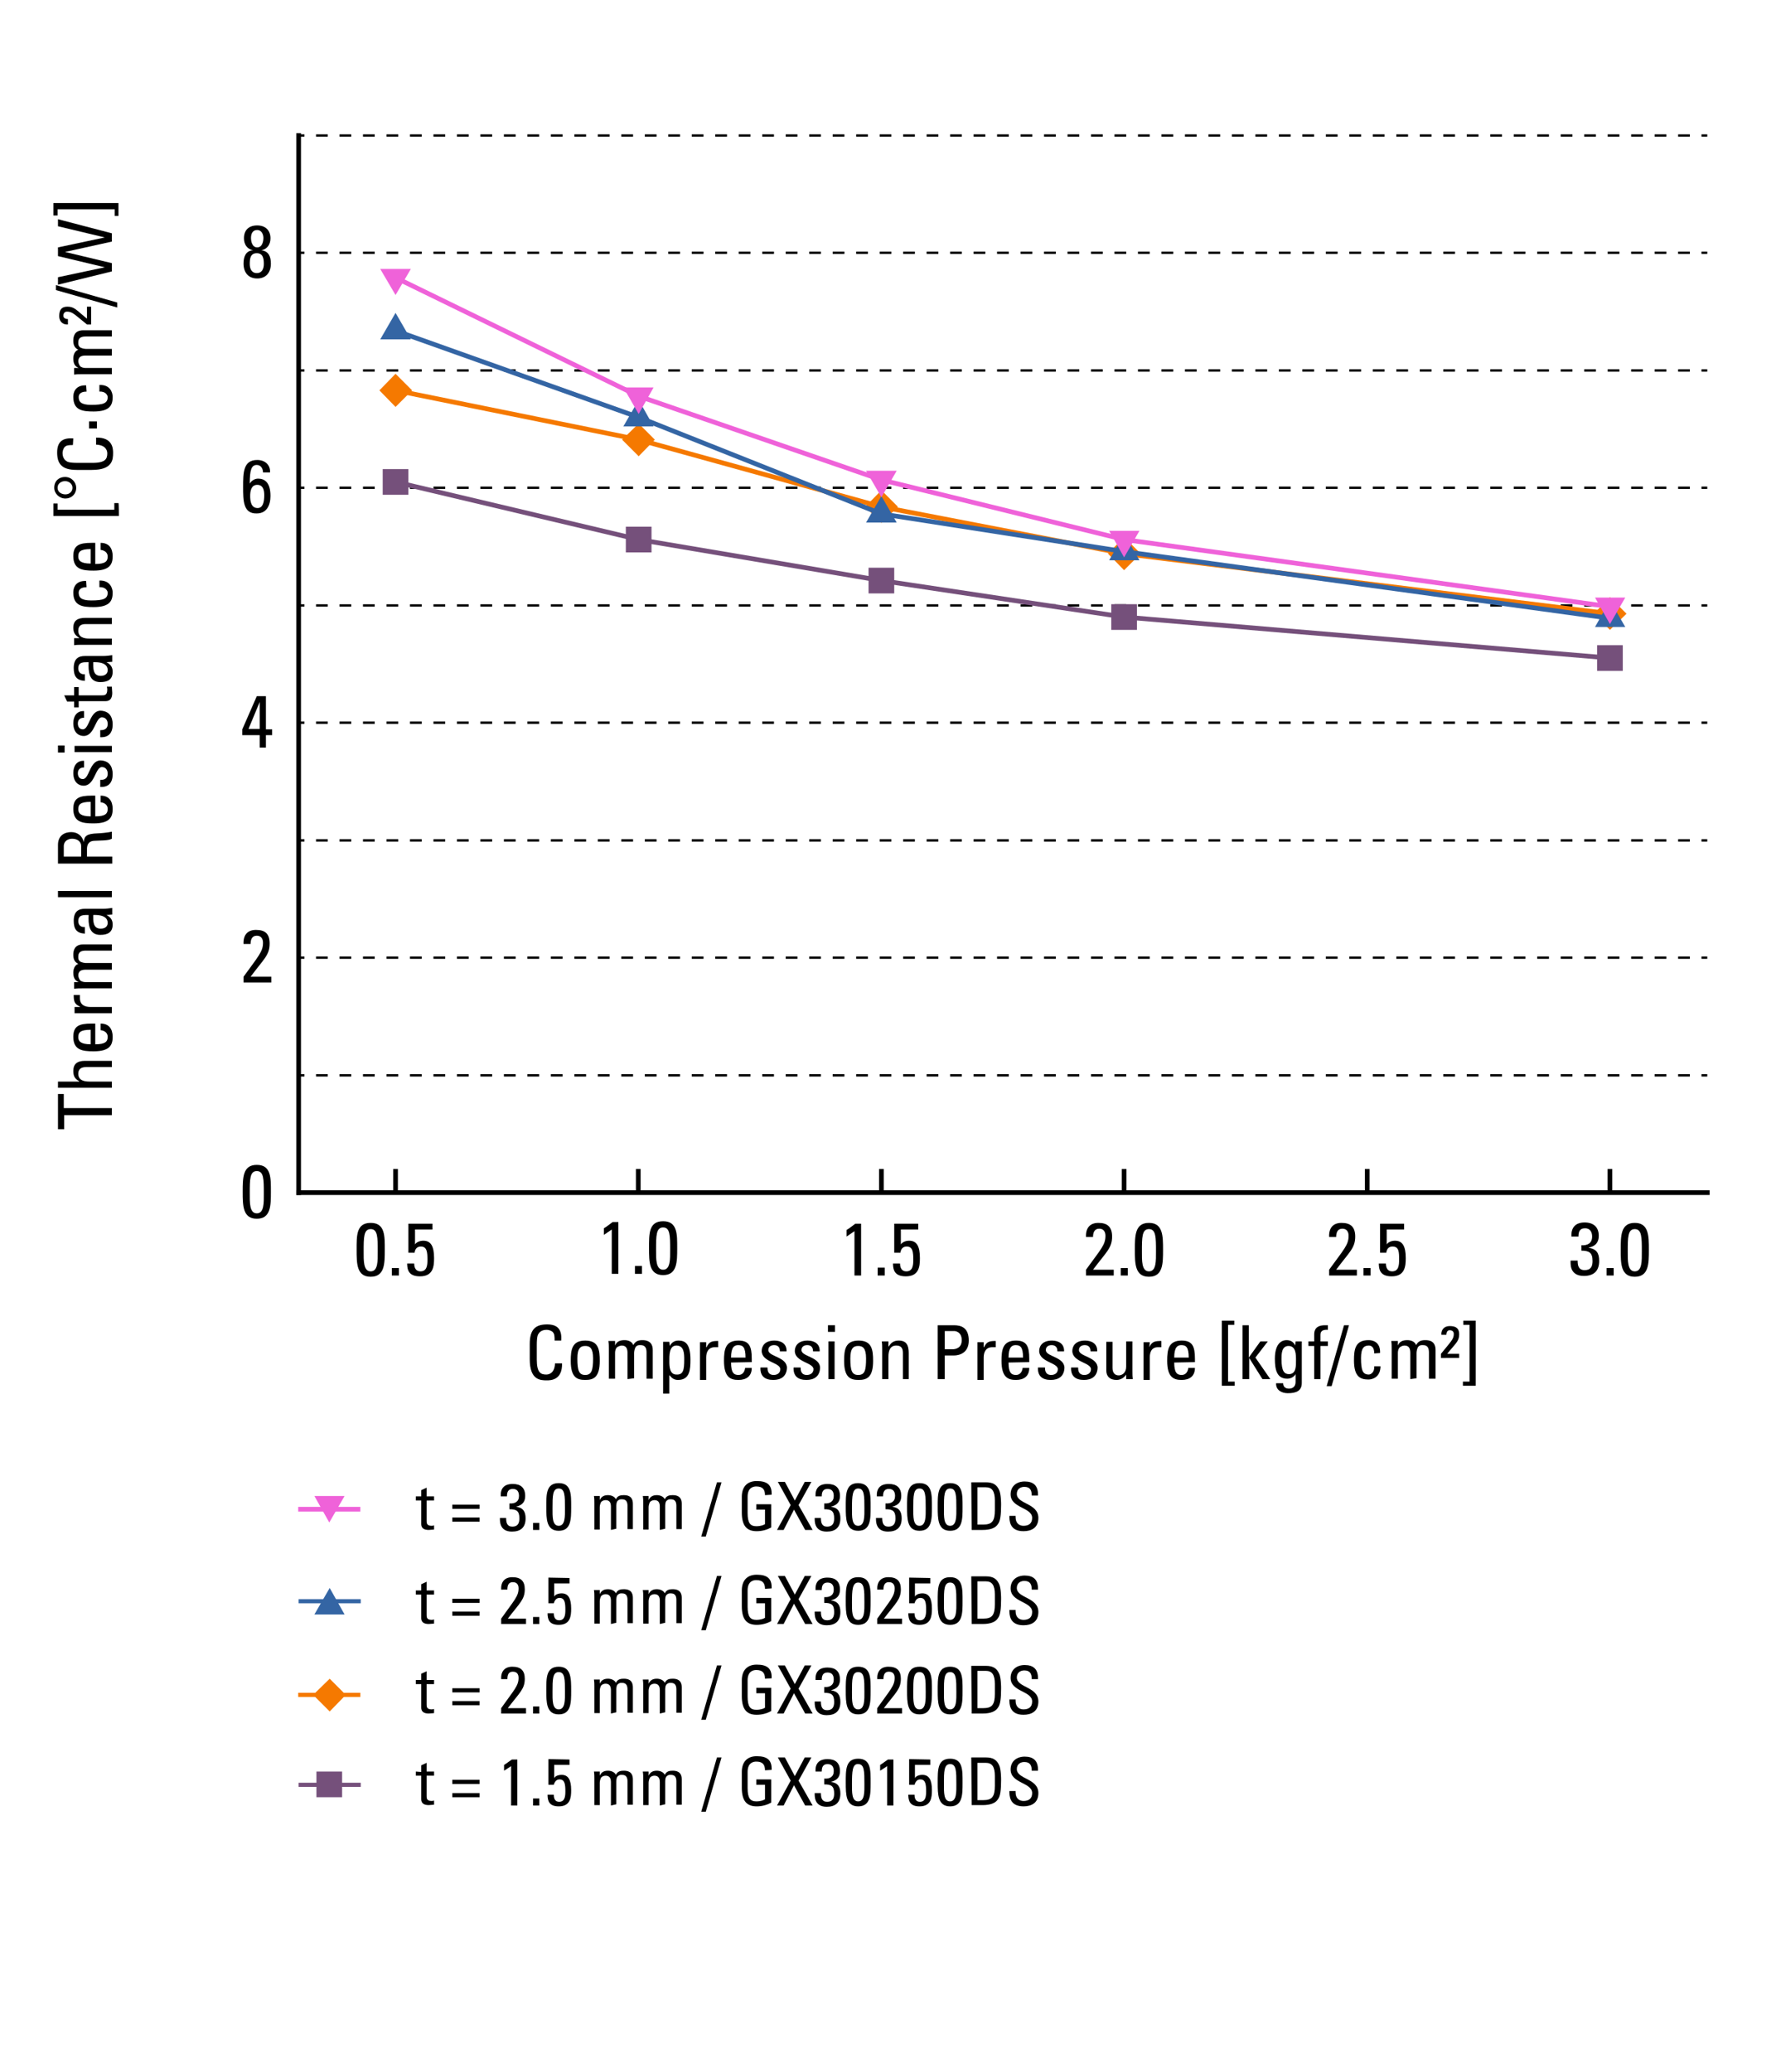 <?xml version="1.0" encoding="utf-8"?>
<!-- Generator: Adobe Illustrator 27.6.1, SVG Export Plug-In . SVG Version: 6.00 Build 0)  -->
<svg version="1.1" id="レイヤー_1" xmlns="http://www.w3.org/2000/svg" xmlns:xlink="http://www.w3.org/1999/xlink" x="0px"
	 y="0px" viewBox="0 0 430 500" style="enable-background:new 0 0 430 500;" xml:space="preserve">
<style type="text/css">
	.st0{fill:none;stroke:#000000;stroke-width:1.134;stroke-linecap:square;stroke-miterlimit:10;}
	.st1{fill:none;stroke:#000000;stroke-width:1.134;stroke-miterlimit:10;}
	.st2{fill:none;stroke:#000000;stroke-width:0.567;stroke-miterlimit:10;}
	.st3{fill:none;stroke:#000000;stroke-width:0.567;stroke-miterlimit:10;stroke-dasharray:2.835,2.835;}
	.st4{fill:none;stroke:#75507B;stroke-width:1.134;stroke-linejoin:bevel;stroke-miterlimit:10;}
	.st5{fill-rule:evenodd;clip-rule:evenodd;fill:#75507B;}
	.st6{fill:none;stroke:#F57900;stroke-width:1.134;stroke-linejoin:bevel;stroke-miterlimit:10;}
	.st7{fill-rule:evenodd;clip-rule:evenodd;fill:#F57900;}
	.st8{fill:none;stroke:#3465A4;stroke-width:1.134;stroke-linejoin:bevel;stroke-miterlimit:10;}
	.st9{fill-rule:evenodd;clip-rule:evenodd;fill:#3465A4;}
	.st10{fill:none;stroke:#EF62D9;stroke-width:1.134;stroke-linejoin:bevel;stroke-miterlimit:10;}
	.st11{fill-rule:evenodd;clip-rule:evenodd;fill:#EF62D9;}
	.st12{fill:none;stroke:#75507B;stroke-miterlimit:10;}
	.st13{fill:none;stroke:#F57900;stroke-miterlimit:10;}
	.st14{fill:none;stroke:#3465A4;stroke-miterlimit:10;}
</style>
<g>
	<g>
		<g>
			<path d="M14,264h1.4v3.4H27v1.7H15.5v3.4H14C14,272.5,14,264,14,264z"/>
			<path d="M27,257.5h-6.2c-1.1,0-1.9,0.4-1.9,1.6c0,1.5,1.2,1.9,2.7,1.9H27v1.5H14V261h5.1v-0.1c-1.1-0.6-1.4-1.3-1.4-2.5
				c0-1.5,0.8-2.4,2.8-2.4H27L27,257.5L27,257.5z"/>
			<path d="M23,252c2.5,0,3-0.7,3-1.8c0-1-0.8-1.5-1.7-1.6V247c2,0,2.9,1.3,2.9,3.2c0,1.9-0.6,3.5-4.6,3.5c-2.7,0-4.9-0.3-4.9-3.5
				c0-2.6,1.4-3.2,4.4-3.2H23V252z M21.9,248.5c-2.6,0-3,0.7-3,1.8c0,0.9,0.5,1.7,3,1.7V248.5z"/>
			<path d="M19.3,242.9L19.3,242.9c-1.4-0.6-1.5-1.4-1.5-2.8h1.5c0,0.1,0,0.3,0,0.4s0,0.2,0,0.4c0,1.6,1.2,2.1,2.5,2.1H27v1.5H18
				v-1.5H19.3z"/>
			<path d="M27,234h-6.3c-0.9,0-1.8,0.2-1.8,1.4c0,0.4,0.3,1.1,0.6,1.3c0.5,0.3,1,0.3,1.3,0.3H27v1.5h-7.2c-0.6,0-1.3,0-1.9,0.1
				v-1.6h1.1v0c-1-0.4-1.3-1.2-1.3-2.3c0-0.8,0.3-1.8,1.2-2.1c-1-0.5-1.2-1.3-1.2-2.2c0-0.9,0.2-2.5,2.4-2.5H27v1.5h-6.3
				c-0.9,0-1.8,0.2-1.8,1.4c0,0.6,0,0.7,0.3,1.1c0.4,0.4,1.3,0.5,1.6,0.5H27V234z"/>
			<path d="M25.7,220.8L25.7,220.8c1,0.5,1.5,1.2,1.5,2.3c0,1.9-1.2,2.5-3,2.5c-2.8,0-2.9-2.7-2.8-4.8c-1.2,0-2.5-0.1-2.5,1.5
				c0,1,0.7,1.5,1.6,1.4v1.6c-2-0.1-2.7-1.1-2.7-3.1c0-2.3,1.2-2.9,2.7-2.9h4.4c0.7,0,1.5-0.1,2.2-0.2v1.6L25.7,220.8L25.7,220.8z
				 M24.3,224.1c0.9,0,1.7-0.4,1.7-1.4c0-0.9-0.6-2-3.5-1.9C22.5,222.2,22.4,224.1,24.3,224.1z"/>
			<path d="M27,215v1.5H14V215H27z"/>
			<path d="M21.1,206.7h6v1.7H14v-4.5c0-2.3,1.6-3.1,3.2-3.1c1.5,0,2.7,0.9,3,2.4h0c0.2-1.5,0.7-2,3.4-2.1c0.6,0,2.6-0.2,3.4-0.4
				v1.7c-0.9,0.5-2.6,0.4-4.3,0.5c-1.6,0.1-1.7,1.4-1.7,2V206.7z M19.6,206.7v-2.5c0-1.2-1-1.8-2.2-1.8c-0.9,0-2,0.5-2,1.8v2.5
				L19.6,206.7L19.6,206.7z"/>
			<path d="M23,197c2.5,0,3-0.7,3-1.8c0-1-0.8-1.5-1.7-1.6V192c2,0,2.9,1.3,2.9,3.2c0,1.9-0.6,3.5-4.6,3.5c-2.7,0-4.9-0.3-4.9-3.5
				c0-2.6,1.4-3.2,4.4-3.2H23V197z M21.9,193.5c-2.6,0-3,0.7-3,1.8c0,0.9,0.5,1.7,3,1.7V193.5z"/>
			<path d="M27.2,186.8c0,2-0.9,3.2-3,3.1v-1.7c0.5,0,1.8,0,1.8-1.5c0-0.9-0.5-1.6-1.4-1.6c-1.6,0-1.7,4.5-4.4,4.5
				c-1,0-2.5-0.6-2.5-3.1c0-1.6,0.8-3,2.6-2.9v1.6c-1,0-1.5,0.5-1.5,1.4c0,0.8,0.4,1.4,1.2,1.4c1.6,0,1.6-4.5,4.3-4.5
				C26.4,183.6,27.2,185,27.2,186.8z"/>
			<path d="M14,181.6v-1.7h1.6v1.7H14z M27,180v1.5H18V180H27z"/>
			<path d="M27.2,174.8c0,2-0.9,3.2-3,3.1v-1.7c0.5,0,1.8,0,1.8-1.5c0-0.9-0.5-1.6-1.4-1.6c-1.6,0-1.7,4.5-4.4,4.5
				c-1,0-2.5-0.6-2.5-3.1c0-1.6,0.8-3,2.6-2.9v1.6c-1,0-1.5,0.5-1.5,1.4c0,0.8,0.4,1.4,1.2,1.4c1.6,0,1.6-4.5,4.3-4.5
				C26.4,171.6,27.2,173,27.2,174.8z"/>
			<path d="M17.9,169.3h-1.7l-0.7-1.5h2.4v-2h1.1v2h5.6c0.6,0,1.3,0,1.3-1.4c0-0.1,0-0.3-0.1-0.7H27c0,0.5,0.1,1,0.1,1.5
				c0,1.4-0.6,2-1.6,2h-6.5v1.5h-1.1C17.9,170.8,17.9,169.3,17.9,169.3z"/>
			<path d="M25.7,159.8L25.7,159.8c1,0.5,1.5,1.2,1.5,2.3c0,1.9-1.2,2.5-3,2.5c-2.8,0-2.9-2.7-2.8-4.8c-1.2,0-2.5-0.1-2.5,1.5
				c0,1,0.7,1.5,1.6,1.4v1.6c-2-0.1-2.7-1.1-2.7-3.1c0-2.3,1.2-2.9,2.7-2.9h4.4c0.7,0,1.5-0.1,2.2-0.2v1.6L25.7,159.8L25.7,159.8z
				 M24.3,163.1c0.9,0,1.7-0.4,1.7-1.4c0-0.9-0.6-2-3.5-1.9C22.5,161.2,22.4,163.1,24.3,163.1z"/>
			<path d="M27,150.6h-6.3c-1,0-1.8,0.3-1.8,1.6c0,1.6,1.4,1.9,2.7,1.9H27v1.5h-7.2c-0.6,0-1.3,0-1.9,0.1V154h1.2v-0.1
				c-1-0.6-1.4-1.3-1.4-2.4c0-1.9,1.2-2.4,3-2.4H27V150.6z"/>
			<path d="M20.9,141.7c-1.5,0-1.9,0.7-1.9,1.3c0,1.1,0.5,1.9,3,1.9c3,0,4-0.4,4-1.9c0-0.3-0.4-1.4-2-1.3v-1.6
				c2.6-0.1,3.2,1.9,3.2,2.9c0,1.9-0.6,3.5-4.6,3.5c-2.7,0-4.9-0.3-4.9-3.5c0-1.8,1.1-2.9,3.1-2.8L20.9,141.7L20.9,141.7z"/>
			<path d="M23,136.1c2.5,0,3-0.7,3-1.8c0-1-0.8-1.5-1.7-1.6V131c2,0,2.9,1.3,2.9,3.2c0,1.9-0.6,3.5-4.6,3.5c-2.7,0-4.9-0.3-4.9-3.5
				c0-2.6,1.4-3.2,4.4-3.2H23V136.1z M21.9,132.5c-2.6,0-3,0.7-3,1.8c0,0.9,0.5,1.7,3,1.7V132.5z"/>
			<path d="M28.7,124.5H12.9v-3h1v1.5h13.7v-1.6h1C28.7,121.5,28.7,124.5,28.7,124.5z"/>
			<path d="M15.7,115.1c1.6,0,2.7,1.3,2.7,2.6c0,1.6-1.2,2.6-2.6,2.6c-1.5,0-2.7-1.2-2.7-2.6C13.1,116,14.3,115.1,15.7,115.1z
				 M15.8,119.3c1,0,1.7-0.7,1.7-1.6c0-0.9-0.8-1.6-1.8-1.6c-0.8,0-1.8,0.5-1.8,1.6C13.9,118.8,14.9,119.3,15.8,119.3z"/>
			<path d="M17.6,107.4c-0.7,0-1.5,0-1.9,0.4c-0.4,0.3-0.6,1.1-0.6,1.5c0,1.4,0.8,1.9,1,2c0.1,0.1,0.5,0.4,2.7,0.4h3.5
				c3.2,0,3.6-1,3.6-2.3c0-0.5-0.2-2-2.7-2.1v-1.7c4.1-0.1,4.1,2.8,4.1,3.7c0,1.6-0.1,4.1-5.1,4.1h-3.7c-3.7,0-4.7-1.6-4.7-4.2
				c0-2.6,1.3-3.6,3.9-3.4L17.6,107.4L17.6,107.4z"/>
			<path d="M23.4,101.7v1.7h-1.9v-1.7H23.4z"/>
			<path d="M20.9,94.5c-1.5,0-1.9,0.7-1.9,1.3c0,1.1,0.5,1.9,3,1.9c3,0,4-0.4,4-1.9c0-0.3-0.4-1.4-2-1.3v-1.6
				c2.6-0.1,3.2,1.8,3.2,2.9c0,1.9-0.6,3.5-4.6,3.5c-2.7,0-4.9-0.3-4.9-3.5c0-1.8,1.1-2.9,3.1-2.8L20.9,94.5L20.9,94.5z"/>
			<path d="M27,85.8h-6.3c-0.9,0-1.8,0.2-1.8,1.4c0,0.4,0.3,1.1,0.6,1.3c0.5,0.3,1,0.3,1.3,0.3H27v1.5h-7.2c-0.6,0-1.3,0-1.9,0.1
				v-1.6h1.1v0c-1-0.4-1.3-1.2-1.3-2.3c0-0.8,0.3-1.8,1.2-2.1c-1-0.5-1.2-1.3-1.2-2.2c0-0.9,0.2-2.5,2.4-2.5H27v1.5h-6.3
				c-0.9,0-1.8,0.2-1.8,1.4c0,0.6,0,0.7,0.3,1.1c0.4,0.4,1.3,0.5,1.6,0.5H27V85.8z"/>
			<path d="M22,78.3h-1c-3-2.4-3.5-3.1-4.8-3.1c-0.5,0-0.9,0.3-0.9,1c0,0.6,0.6,0.8,1.1,0.8v1.3c-1.1,0.1-2.1-0.6-2.1-2
				c0-1.6,0.6-2.3,2-2.3c1.7,0,2.2,0.9,4.7,2.9V74h1V78.3z"/>
			<path d="M28.3,73v1.2L13.5,70v-1.2L28.3,73z"/>
			<path d="M14,68.7v-1.8l11.3-2.4v0L14,61.8v-2.1l11.3-2.4v0L14,54.6v-1.7l13,3.4v2l-11.3,2.5v0L27,63.5v2L14,68.7z"/>
			<path d="M28.7,52.1h-1v-1.6H13.9V52h-1v-3h15.7V52.1z"/>
		</g>
	</g>
	<g>
		<path d="M92.9,301.6c0,3.3,0,6.5-3.4,6.5c-3.4,0-3.4-3.2-3.4-6.5c0-3.4-0.1-6.5,3.4-6.5S92.9,298.3,92.9,301.6z M87.8,302
			c0,2.1-0.1,4.8,1.7,4.8s1.7-2.6,1.7-4.8c0-3.4,0-5.4-1.7-5.4S87.8,298.6,87.8,302z"/>
		<path d="M96.3,307.8h-1.7V306h1.7V307.8z"/>
		<path d="M104.4,295.3v1.4h-4.2v3.6l0,0c0.3-0.5,1.1-0.9,2-0.9c1.8,0,2.6,1.3,2.6,4.2c0,2-0.2,4.4-3.4,4.4c-2.6,0-3.1-1.4-3.1-3.1
			h1.7c0,1,0.4,1.9,1.5,1.9c1.6,0,1.7-1.5,1.7-2.8c0-1.8-0.1-3.2-1.6-3.2c-0.9,0-1.4,0.6-1.5,1.5h-1.5v-7L104.4,295.3L104.4,295.3z"
			/>
	</g>
	<g>
		<path d="M149.4,307.4h-1.7v-10.7l-1.9,1.3v-1.6c0.4-0.2,1.6-1.1,2.1-1.5h1.4V307.4z"/>
		<path d="M155,307.4h-1.7v-1.9h1.7V307.4z"/>
		<path d="M163.5,301.2c0,3.3,0,6.5-3.4,6.5c-3.4,0-3.4-3.2-3.4-6.5c0-3.4-0.1-6.5,3.4-6.5S163.5,297.9,163.5,301.2z M158.4,301.6
			c0,2.1-0.1,4.8,1.7,4.8c1.8,0,1.7-2.6,1.7-4.8c0-3.4,0-5.4-1.7-5.4S158.4,298.2,158.4,301.6z"/>
	</g>
	<g>
		<path d="M262.2,307.8v-1.4c3.7-5.1,4.7-6,4.7-8.2c0-1-0.5-1.7-1.5-1.7c-1.2,0-1.5,1-1.5,2h-1.7c-0.1-2.1,0.9-3.4,3-3.4
			c2.2,0,3.3,1,3.3,3.3c0,2.8-1.4,3.7-4.6,8h5v1.4L262.2,307.8L262.2,307.8z"/>
		<path d="M272.3,307.8h-1.7V306h1.7V307.8z"/>
		<path d="M280.8,301.6c0,3.3,0,6.5-3.4,6.5s-3.4-3.2-3.4-6.5c0-3.4,0-6.5,3.4-6.5S280.8,298.3,280.8,301.6z M275.7,302
			c0,2.1-0.1,4.8,1.7,4.8s1.7-2.6,1.7-4.8c0-3.4,0-5.4-1.7-5.4S275.7,298.6,275.7,302z"/>
	</g>
	<g>
		<path d="M208,307.8h-1.7v-10.7l-1.9,1.3v-1.6c0.4-0.2,1.6-1.1,2.1-1.5h1.4V307.8z"/>
		<path d="M213.6,307.8h-1.7v-1.9h1.7V307.8z"/>
		<path d="M221.7,295.3v1.4h-4.2v3.6l0,0c0.3-0.5,1.1-0.9,2-0.9c1.8,0,2.6,1.3,2.6,4.2c0,2-0.2,4.4-3.4,4.4c-2.6,0-3.1-1.4-3.1-3.1
			h1.7c0,1,0.4,1.9,1.5,1.9c1.6,0,1.7-1.5,1.7-2.8c0-1.8-0.1-3.2-1.6-3.2c-0.9,0-1.4,0.6-1.5,1.5h-1.5v-7L221.7,295.3L221.7,295.3z"
			/>
	</g>
	<g>
		<path d="M320.9,307.8v-1.4c3.7-5.1,4.7-6,4.7-8.2c0-1-0.5-1.7-1.5-1.7c-1.2,0-1.5,1-1.5,2h-1.7c-0.1-2.1,0.9-3.4,3-3.4
			c2.2,0,3.3,1,3.3,3.3c0,2.8-1.4,3.7-4.6,8h5v1.4L320.9,307.8L320.9,307.8z"/>
		<path d="M330.9,307.8h-1.7V306h1.7V307.8z"/>
		<path d="M339,295.3v1.4h-4.2v3.6l0,0c0.3-0.5,1.1-0.9,2-0.9c1.8,0,2.6,1.3,2.6,4.2c0,2-0.2,4.4-3.4,4.4c-2.6,0-3.1-1.4-3.1-3.1
			h1.7c0,1,0.4,1.9,1.5,1.9c1.6,0,1.7-1.5,1.7-2.8c0-1.8,0-3.2-1.6-3.2c-0.9,0-1.4,0.6-1.5,1.5h-1.5v-7L339,295.3L339,295.3z"/>
	</g>
	<g>
		<path d="M381.8,300.5c1.5,0.1,2.6-0.5,2.6-2.1c0-1.1-0.5-2-1.7-2c-1.4,0-1.6,1-1.6,2h-1.7c-0.1-2.1,0.9-3.4,3.2-3.4
			c2.1,0,3.4,1.1,3.4,3.2c0,2.4-1.8,2.7-2.5,2.9v0c2,0.3,2.6,1.3,2.6,3.2c0,2.4-1.3,3.6-3.7,3.6c-3.5,0-3.2-3-3.2-3.7h1.7
			c0,1.2,0.2,2.3,1.7,2.3c1.5,0,1.9-0.9,1.9-2.2c0-2-0.8-2.5-2.7-2.5L381.8,300.5L381.8,300.5z"/>
		<path d="M389.6,307.8h-1.7V306h1.7V307.8z"/>
		<path d="M398.1,301.6c0,3.3,0,6.5-3.4,6.5s-3.4-3.2-3.4-6.5c0-3.4,0-6.5,3.4-6.5S398.1,298.3,398.1,301.6z M393,302
			c0,2.1-0.1,4.8,1.7,4.8s1.7-2.6,1.7-4.8c0-3.4,0-5.4-1.7-5.4S393,298.6,393,302z"/>
	</g>
	<g>
		<path d="M58.8,237.1v-1.4c3.7-5.1,4.7-6.1,4.7-8.2c0-1-0.5-1.7-1.5-1.7c-1.2,0-1.5,1-1.5,2h-1.7c-0.1-2.1,0.9-3.4,3-3.4
			c2.3,0,3.3,1,3.3,3.3c0,2.8-1.4,3.7-4.6,8h5v1.4L58.8,237.1L58.8,237.1z"/>
	</g>
	<g>
		<path d="M65.4,287.6c0,3.3,0,6.5-3.4,6.5c-3.4,0-3.4-3.2-3.4-6.5c0-3.4,0-6.5,3.4-6.5C65.5,281.1,65.4,284.3,65.4,287.6z
			 M60.3,288c0,2.1-0.1,4.8,1.7,4.8s1.7-2.6,1.7-4.8c0-3.4,0-5.4-1.7-5.4S60.3,284.6,60.3,288z"/>
	</g>
	<g>
		<path d="M58.5,177.4v-1.4l3.5-8h2.2v8h1.5v1.4h-1.5v3h-1.5v-3H58.5z M62.7,175.9v-6.5h0l-2.7,6.5H62.7z"/>
	</g>
	<g>
		<path d="M58.7,117.5c0-3.4,0-6.5,3.4-6.5c1.9,0,3.2,1.2,3.1,3h-1.7c0-0.9-0.5-1.8-1.5-1.8c-1.3,0-1.7,1.2-1.7,4.5h0
			c0.4-0.7,1.2-1.2,2-1.2c1.6,0,3,0.9,3,4.2c0,2.2-0.9,4.2-3.3,4.2C58.7,124,58.7,120.8,58.7,117.5z M62.2,122.6
			c1.3,0,1.6-1.5,1.6-3.1c0-1.1-0.2-2.5-1.7-2.5c-1.5,0-1.7,1.6-1.7,2.7C60.4,120.9,60.6,122.6,62.2,122.6z"/>
	</g>
	<g>
		<path d="M63.1,60.4c1.8,0.2,2.3,1.6,2.3,3.2c0,2.2-1.2,3.6-3.3,3.6s-3.3-1.4-3.3-3.6c0-1.6,0.5-3.1,2.3-3.2v0
			c-1.5-0.3-2.2-1.5-2.2-2.9c0-2,1.2-3.1,3.2-3.1s3.2,1.2,3.2,3.1C65.3,58.9,64.6,60.1,63.1,60.4L63.1,60.4L63.1,60.4z M63.7,63.7
			c0-1.1-0.1-2.6-1.7-2.6s-1.7,1.4-1.7,2.6c0,1.1,0.4,2.2,1.7,2.2S63.7,64.8,63.7,63.7z M63.6,57.4c0-0.9-0.5-1.9-1.5-1.9
			c-1.1,0-1.5,0.9-1.5,1.9c0,0.9,0.3,2.3,1.5,2.3S63.6,58.3,63.6,57.4z"/>
	</g>
	<line class="st0" x1="72.1" y1="287.8" x2="412.2" y2="287.8"/>
	<line class="st1" x1="95.5" y1="287.8" x2="95.5" y2="282.1"/>
	<line class="st1" x1="154.1" y1="287.8" x2="154.1" y2="282.1"/>
	<line class="st1" x1="212.8" y1="287.8" x2="212.8" y2="282.1"/>
	<line class="st1" x1="271.4" y1="287.8" x2="271.4" y2="282.1"/>
	<line class="st1" x1="330.1" y1="287.8" x2="330.1" y2="282.1"/>
	<line class="st1" x1="388.7" y1="287.8" x2="388.7" y2="282.1"/>
	<line class="st0" x1="72.1" y1="287.8" x2="72.1" y2="32.7"/>
	<g>
		<g>
			<line class="st2" x1="72.1" y1="259.5" x2="73.5" y2="259.5"/>
			<line class="st3" x1="76.3" y1="259.5" x2="409.4" y2="259.5"/>
			<line class="st2" x1="410.8" y1="259.5" x2="412.2" y2="259.5"/>
		</g>
	</g>
	<g>
		<g>
			<line class="st2" x1="72.1" y1="231.1" x2="73.5" y2="231.1"/>
			<line class="st3" x1="76.3" y1="231.1" x2="409.4" y2="231.1"/>
			<line class="st2" x1="410.8" y1="231.1" x2="412.2" y2="231.1"/>
		</g>
	</g>
	<g>
		<g>
			<line class="st2" x1="72.1" y1="202.8" x2="73.5" y2="202.8"/>
			<line class="st3" x1="76.3" y1="202.8" x2="409.4" y2="202.8"/>
			<line class="st2" x1="410.8" y1="202.8" x2="412.2" y2="202.8"/>
		</g>
	</g>
	<g>
		<g>
			<line class="st2" x1="72.1" y1="174.4" x2="73.5" y2="174.4"/>
			<line class="st3" x1="76.3" y1="174.4" x2="409.4" y2="174.4"/>
			<line class="st2" x1="410.8" y1="174.4" x2="412.2" y2="174.4"/>
		</g>
	</g>
	<g>
		<g>
			<line class="st2" x1="72.1" y1="146.1" x2="73.5" y2="146.1"/>
			<line class="st3" x1="76.3" y1="146.1" x2="409.4" y2="146.1"/>
			<line class="st2" x1="410.8" y1="146.1" x2="412.2" y2="146.1"/>
		</g>
	</g>
	<g>
		<g>
			<line class="st2" x1="72.1" y1="117.7" x2="73.5" y2="117.7"/>
			<line class="st3" x1="76.3" y1="117.7" x2="409.4" y2="117.7"/>
			<line class="st2" x1="410.8" y1="117.7" x2="412.2" y2="117.7"/>
		</g>
	</g>
	<g>
		<g>
			<line class="st2" x1="72.1" y1="89.4" x2="73.5" y2="89.4"/>
			<line class="st3" x1="76.3" y1="89.4" x2="409.4" y2="89.4"/>
			<line class="st2" x1="410.8" y1="89.4" x2="412.2" y2="89.4"/>
		</g>
	</g>
	<g>
		<g>
			<line class="st2" x1="72.1" y1="61" x2="73.5" y2="61"/>
			<line class="st3" x1="76.3" y1="61" x2="409.4" y2="61"/>
			<line class="st2" x1="410.8" y1="61" x2="412.2" y2="61"/>
		</g>
	</g>
	<g>
		<g>
			<line class="st2" x1="72.1" y1="32.7" x2="73.5" y2="32.7"/>
			<line class="st3" x1="76.3" y1="32.7" x2="409.4" y2="32.7"/>
			<line class="st2" x1="410.8" y1="32.7" x2="412.2" y2="32.7"/>
		</g>
	</g>
	<polyline class="st4" points="95.5,116.3 154.2,130.2 212.8,140.1 271.4,148.9 388.7,158.8 	"/>
	<rect x="92.4" y="113.2" class="st5" width="6.2" height="6.2"/>
	<rect x="151.1" y="127.1" class="st5" width="6.2" height="6.2"/>
	<rect x="209.7" y="137" class="st5" width="6.2" height="6.2"/>
	<rect x="268.3" y="145.8" class="st5" width="6.2" height="6.2"/>
	<rect x="385.6" y="155.7" class="st5" width="6.2" height="6.2"/>
	<polyline class="st6" points="95.5,94.2 154.2,106.1 212.8,122.3 271.4,133.6 388.7,148.1 	"/>
	<polygon class="st7" points="95.5,90.2 99.5,94.2 95.5,98.2 91.6,94.2 	"/>
	<polygon class="st7" points="154.2,102.2 158.1,106.1 154.2,110.1 150.2,106.1 	"/>
	<polygon class="st7" points="212.8,118.3 216.8,122.3 212.8,126.2 208.9,122.3 	"/>
	<polygon class="st7" points="271.4,129.6 275.4,133.6 271.4,137.6 267.5,133.6 	"/>
	<polygon class="st7" points="388.7,144.1 392.7,148.1 388.7,152 384.8,148.1 	"/>
	<polyline class="st8" points="95.5,79.8 154.2,100.7 212.8,124 271.4,133.1 388.7,149.2 	"/>
	<polygon class="st9" points="95.5,75.5 99.2,81.9 91.8,81.9 	"/>
	<polygon class="st9" points="154.2,96.5 157.8,102.9 150.5,102.9 	"/>
	<polygon class="st9" points="212.8,119.7 216.5,126.1 209.1,126.1 	"/>
	<polygon class="st9" points="271.4,128.8 275.1,135.2 267.8,135.2 	"/>
	<polygon class="st9" points="388.7,144.9 392.4,151.3 385.1,151.3 	"/>
	<polyline class="st10" points="95.5,67 154.2,95.6 212.8,115.8 271.4,130.2 388.7,146.4 	"/>
	<polygon class="st11" points="95.5,71.2 99.2,64.9 91.8,64.9 	"/>
	<polygon class="st11" points="154.2,99.9 157.8,93.5 150.5,93.5 	"/>
	<polygon class="st11" points="212.8,120 216.5,113.6 209.1,113.6 	"/>
	<polygon class="st11" points="271.4,134.5 275.1,128.1 267.8,128.1 	"/>
	<polygon class="st11" points="388.7,150.6 392.4,144.2 385.1,144.2 	"/>
	<g>
		<line class="st12" x1="72.1" y1="430.7" x2="87.1" y2="430.7"/>
		<rect x="76.4" y="427.5" class="st5" width="6.2" height="6.2"/>
	</g>
	<g>
		<line class="st13" x1="72" y1="409" x2="87" y2="409"/>
		<polygon class="st7" points="79.6,405.1 83.5,409 79.6,413 75.6,409 		"/>
	</g>
	<g>
		<line class="st14" x1="72.1" y1="386.4" x2="87.1" y2="386.4"/>
		<polygon class="st9" points="79.6,383.2 83.2,389.6 75.9,389.6 		"/>
	</g>
	<g>
		<line class="st10" x1="87" y1="364.2" x2="72" y2="364.2"/>
		<polygon class="st11" points="79.5,367.4 75.9,361 83.2,361 		"/>
	</g>
	<g>
		<path d="M101.7,427.6V426l1.3-0.6v2.1h1.8v1H103v4.9c0,0.5,0,1.2,1.2,1.2c0.1,0,0.3,0,0.6-0.1v1c-0.4,0-0.9,0.1-1.3,0.1
			c-1.2,0-1.8-0.5-1.8-1.4v-5.7h-1.3v-1L101.7,427.6L101.7,427.6z"/>
		<path d="M115.8,430.5h-6.6v-1h6.6V430.5z M115.8,433.7h-6.6v-1h6.6V433.7z"/>
		<path d="M124.9,435.7h-1.5v-9.5l-1.7,1.1v-1.4c0.4-0.2,1.4-1,1.9-1.3h1.3V435.7z"/>
		<path d="M130.2,435.7h-1.5V434h1.5V435.7z"/>
		<path d="M137.5,424.6v1.3h-3.7v3.2l0,0c0.2-0.5,1-0.8,1.8-0.8c1.6,0,2.3,1.2,2.3,3.7c0,1.8-0.2,3.9-3,3.9c-2.3,0-2.7-1.3-2.7-2.8
			h1.5c0,0.9,0.3,1.7,1.3,1.7c1.4,0,1.5-1.4,1.5-2.5c0-1.6-0.1-2.9-1.4-2.9c-0.8,0-1.2,0.6-1.4,1.3h-1.3v-6.2L137.5,424.6
			L137.5,424.6z"/>
		<path d="M147.5,435.7v-5.6c0-0.8-0.2-1.6-1.3-1.6c-0.4,0-0.9,0.2-1.1,0.5c-0.2,0.4-0.3,0.9-0.3,1.2v5.4h-1.3v-6.4
			c0-0.6,0-1.1-0.1-1.7h1.4v1h0c0.4-0.9,1.1-1.2,2-1.2c0.7,0,1.6,0.3,1.9,1c0.4-0.9,1.2-1,1.9-1c0.9,0,2.2,0.2,2.2,2.1v6.1h-1.3
			v-5.6c0-0.8-0.2-1.6-1.3-1.6c-0.5,0-0.6,0-1,0.3c-0.4,0.3-0.4,1.1-0.4,1.4v5.4L147.5,435.7L147.5,435.7z"/>
		<path d="M159.3,435.7v-5.6c0-0.8-0.2-1.6-1.3-1.6c-0.4,0-0.9,0.2-1.1,0.5c-0.2,0.4-0.3,0.9-0.3,1.2v5.4h-1.3v-6.4
			c0-0.6,0-1.1-0.1-1.7h1.4v1h0c0.4-0.9,1.1-1.2,2-1.2c0.7,0,1.6,0.3,1.9,1c0.4-0.9,1.2-1,1.9-1c0.9,0,2.2,0.2,2.2,2.1v6.1h-1.3
			v-5.6c0-0.8-0.2-1.6-1.3-1.6c-0.5,0-0.6,0-1,0.3c-0.4,0.3-0.4,1.1-0.4,1.4v5.4L159.3,435.7L159.3,435.7z"/>
		<path d="M170.4,437.2h-1.1l3.8-13.1h1.1L170.4,437.2z"/>
		<path d="M184.7,427.2c0-1.4-0.6-2.1-2.1-2.1c-0.5,0-2.1,0.1-2.1,2.5v3.9c0,2.5,0.7,3.2,2.1,3.2c1.1,0,1.8-0.3,2.1-0.5v-3.5h-2.1
			v-1.3h3.6v5.6c-0.9,0.5-2.1,0.9-3.5,0.9c-2.4,0-3.6-1.3-3.6-4.5v-3.8c0-2.3,1.2-3.8,3.6-3.8c2.5,0,3.7,0.9,3.6,3.3L184.7,427.2
			L184.7,427.2z"/>
		<path d="M196.2,435.7h-1.8l-2.7-4.9l-2.5,4.9h-1.6l3.3-6l-3.1-5.6h1.7l2.4,4.5l2.4-4.5h1.6l-3.1,5.6L196.2,435.7z"/>
		<path d="M199,429.2c1.3,0.1,2.3-0.4,2.3-1.8c0-1-0.4-1.7-1.5-1.7c-1.2,0-1.4,0.9-1.4,1.8h-1.5c-0.1-1.9,0.8-3,2.9-3
			c1.9,0,3,0.9,3,2.9c0,2.1-1.6,2.4-2.2,2.6v0c1.7,0.2,2.3,1.2,2.3,2.8c0,2.2-1.2,3.2-3.3,3.2c-3.1,0-2.9-2.7-2.9-3.3h1.5
			c0,1.1,0.2,2.1,1.5,2.1c1.3,0,1.7-0.8,1.7-2c0-1.8-0.7-2.2-2.4-2.2L199,429.2L199,429.2z"/>
		<path d="M210.2,430.2c0,2.9,0,5.7-3,5.7c-3,0-3-2.9-3-5.7c0-3-0.1-5.8,3-5.8C210.3,424.4,210.2,427.2,210.2,430.2z M205.7,430.5
			c0,1.9-0.1,4.2,1.5,4.2s1.5-2.4,1.5-4.2c0-3,0-4.8-1.5-4.8C205.8,425.6,205.7,427.5,205.7,430.5z"/>
		<path d="M215.7,435.7h-1.5v-9.5l-1.7,1.1v-1.4c0.4-0.2,1.4-1,1.9-1.3h1.3L215.7,435.7L215.7,435.7z"/>
		<path d="M224.6,424.6v1.3h-3.7v3.2l0,0c0.2-0.5,1-0.8,1.8-0.8c1.6,0,2.3,1.2,2.3,3.7c0,1.8-0.2,3.9-3,3.9c-2.3,0-2.7-1.3-2.7-2.8
			h1.5c0,0.9,0.3,1.7,1.3,1.7c1.4,0,1.5-1.4,1.5-2.5c0-1.6-0.1-2.9-1.4-2.9c-0.8,0-1.2,0.6-1.4,1.3h-1.3v-6.2L224.6,424.6
			L224.6,424.6z"/>
		<path d="M232.4,430.2c0,2.9,0,5.7-3,5.7c-3,0-3-2.9-3-5.7c0-3-0.1-5.8,3-5.8S232.4,427.2,232.4,430.2z M227.9,430.5
			c0,1.9-0.1,4.2,1.5,4.2s1.5-2.4,1.5-4.2c0-3,0-4.8-1.5-4.8S227.9,427.5,227.9,430.5z"/>
		<path d="M234.5,424.1h3.6c1.5,0,2.5,0.5,3.1,1.8c0.5,1,0.5,3.3,0.5,3.6c0,2.5-0.2,3.9-0.7,4.6c-0.6,1-1.8,1.5-3.8,1.5h-2.6
			L234.5,424.1L234.5,424.1z M236,434.4h1.4c2.1,0,2.8-0.8,2.8-3.5v-2.3c0-2.3-0.7-3.2-2.2-3.2H236L236,434.4L236,434.4z"/>
		<path d="M245.2,432.2v0.3c0,1.6,1,2.1,1.9,2.1c1.2,0,2.1-0.5,2.1-1.9c0-2.6-5.2-2.3-5.2-5.7c0-2,1.5-3.1,3.4-3.1
			c2.1,0,3.3,1,3.2,3.4h-1.5c0-1.3-0.4-2.1-1.8-2.1c-0.9,0-1.8,0.5-1.8,1.7c0,2.5,5.2,2.2,5.2,5.8c0,2.4-1.7,3.2-3.6,3.2
			c-3.4,0-3.4-2.6-3.4-3.7H245.2z"/>
	</g>
	<g>
		<path d="M101.7,405.4v-1.5l1.3-0.6v2.1h1.8v1H103v4.9c0,0.5,0,1.2,1.2,1.2c0.1,0,0.3,0,0.6-0.1v1c-0.4,0-0.9,0.1-1.3,0.1
			c-1.2,0-1.8-0.5-1.8-1.4v-5.7h-1.3v-1L101.7,405.4L101.7,405.4z"/>
		<path d="M115.8,408.4h-6.6v-1h6.6V408.4z M115.8,411.5h-6.6v-1h6.6V411.5z"/>
		<path d="M121,413.5v-1.3c3.2-4.5,4.2-5.4,4.2-7.3c0-0.9-0.4-1.5-1.4-1.5c-1.1,0-1.3,0.9-1.3,1.8H121c-0.1-1.8,0.8-3,2.7-3
			c2,0,3,0.9,3,2.9c0,2.5-1.2,3.3-4.1,7.1h4.4v1.3L121,413.5L121,413.5z"/>
		<path d="M130.2,413.5h-1.5v-1.7h1.5V413.5z"/>
		<path d="M137.9,408c0,2.9,0,5.7-3,5.7c-3,0-3-2.9-3-5.7c0-3-0.1-5.8,3-5.8C137.9,402.2,137.9,405,137.9,408z M133.4,408.3
			c0,1.9-0.1,4.2,1.5,4.2s1.5-2.4,1.5-4.2c0-3,0-4.8-1.5-4.8S133.4,405.3,133.4,408.3z"/>
		<path d="M147.5,413.5v-5.6c0-0.8-0.2-1.6-1.3-1.6c-0.4,0-0.9,0.2-1.1,0.5c-0.2,0.4-0.3,0.9-0.3,1.2v5.4h-1.3v-6.4
			c0-0.6,0-1.1-0.1-1.7h1.4v1h0c0.4-0.9,1.1-1.2,2-1.2c0.7,0,1.6,0.3,1.9,1c0.4-0.9,1.2-1,1.9-1c0.9,0,2.2,0.2,2.2,2.1v6.1h-1.3
			v-5.6c0-0.8-0.2-1.6-1.3-1.6c-0.5,0-0.6,0-1,0.3c-0.4,0.3-0.4,1.1-0.4,1.4v5.4L147.5,413.5L147.5,413.5z"/>
		<path d="M159.3,413.5v-5.6c0-0.8-0.2-1.6-1.3-1.6c-0.4,0-0.9,0.2-1.1,0.5c-0.2,0.4-0.3,0.9-0.3,1.2v5.4h-1.3v-6.4
			c0-0.6,0-1.1-0.1-1.7h1.4v1h0c0.4-0.9,1.1-1.2,2-1.2c0.7,0,1.6,0.3,1.9,1c0.4-0.9,1.2-1,1.9-1c0.9,0,2.2,0.2,2.2,2.1v6.1h-1.3
			v-5.6c0-0.8-0.2-1.6-1.3-1.6c-0.5,0-0.6,0-1,0.3c-0.4,0.3-0.4,1.1-0.4,1.4v5.4L159.3,413.5L159.3,413.5z"/>
		<path d="M170.4,415h-1.1l3.8-13.1h1.1L170.4,415z"/>
		<path d="M184.7,405.1c0-1.4-0.6-2.1-2.1-2.1c-0.5,0-2.1,0.1-2.1,2.5v3.9c0,2.5,0.7,3.2,2.1,3.2c1.1,0,1.8-0.3,2.1-0.5v-3.5h-2.1
			v-1.3h3.6v5.6c-0.9,0.5-2.1,0.9-3.5,0.9c-2.4,0-3.6-1.3-3.6-4.5v-3.8c0-2.3,1.2-3.8,3.6-3.8c2.5,0,3.7,0.9,3.6,3.3L184.7,405.1
			L184.7,405.1z"/>
		<path d="M196.2,413.5h-1.8l-2.7-4.9l-2.5,4.9h-1.6l3.3-6l-3.1-5.6h1.7l2.4,4.5l2.4-4.5h1.6l-3.1,5.6L196.2,413.5z"/>
		<path d="M199,407.1c1.3,0.1,2.3-0.4,2.3-1.8c0-1-0.4-1.7-1.5-1.7c-1.2,0-1.4,0.9-1.4,1.8h-1.5c-0.1-1.9,0.8-3,2.9-3
			c1.9,0,3,0.9,3,2.9c0,2.1-1.6,2.4-2.2,2.6v0c1.7,0.2,2.3,1.2,2.3,2.8c0,2.2-1.2,3.2-3.3,3.2c-3.1,0-2.9-2.7-2.9-3.3h1.5
			c0,1.1,0.2,2.1,1.5,2.1c1.3,0,1.7-0.8,1.7-2c0-1.8-0.7-2.2-2.4-2.2L199,407.1L199,407.1z"/>
		<path d="M210.2,408c0,2.9,0,5.7-3,5.7c-3,0-3-2.9-3-5.7c0-3-0.1-5.8,3-5.8C210.3,402.2,210.2,405,210.2,408z M205.7,408.3
			c0,1.9-0.1,4.2,1.5,4.2s1.5-2.4,1.5-4.2c0-3,0-4.8-1.5-4.8S205.7,405.3,205.7,408.3z"/>
		<path d="M211.8,413.5v-1.3c3.2-4.5,4.2-5.4,4.2-7.3c0-0.9-0.4-1.5-1.4-1.5c-1.1,0-1.3,0.9-1.3,1.8h-1.5c-0.1-1.8,0.8-3,2.7-3
			c2,0,3,0.9,3,2.9c0,2.5-1.2,3.3-4.1,7.1h4.4v1.3L211.8,413.5L211.8,413.5z"/>
		<path d="M225,408c0,2.9,0,5.7-3,5.7c-3,0-3-2.9-3-5.7c0-3-0.1-5.8,3-5.8S225,405,225,408z M220.5,408.3c0,1.9-0.1,4.2,1.5,4.2
			s1.5-2.4,1.5-4.2c0-3,0-4.8-1.5-4.8S220.5,405.3,220.5,408.3z"/>
		<path d="M232.4,408c0,2.9,0,5.7-3,5.7c-3,0-3-2.9-3-5.7c0-3-0.1-5.8,3-5.8S232.4,405,232.4,408z M227.9,408.3
			c0,1.9-0.1,4.2,1.5,4.2s1.5-2.4,1.5-4.2c0-3,0-4.8-1.5-4.8S227.9,405.3,227.9,408.3z"/>
		<path d="M234.5,402h3.6c1.5,0,2.5,0.5,3.1,1.8c0.5,1,0.5,3.3,0.5,3.6c0,2.5-0.2,3.9-0.7,4.6c-0.6,1-1.8,1.5-3.8,1.5h-2.6
			L234.5,402L234.5,402z M236,412.2h1.4c2.1,0,2.8-0.8,2.8-3.5v-2.3c0-2.3-0.7-3.2-2.2-3.2H236L236,412.2L236,412.2z"/>
		<path d="M245.2,410.1v0.3c0,1.6,1,2.1,1.9,2.1c1.2,0,2.1-0.5,2.1-1.9c0-2.6-5.2-2.3-5.2-5.7c0-2,1.5-3.1,3.4-3.1
			c2.1,0,3.3,1,3.2,3.4h-1.5c0-1.3-0.4-2.1-1.8-2.1c-0.9,0-1.8,0.5-1.8,1.7c0,2.5,5.2,2.2,5.2,5.8c0,2.4-1.7,3.2-3.6,3.2
			c-3.4,0-3.4-2.6-3.4-3.7H245.2z"/>
	</g>
	<g>
		<path d="M101.7,383.8v-1.5l1.3-0.6v2.1h1.8v1H103v4.9c0,0.5,0,1.2,1.2,1.2c0.1,0,0.3,0,0.6-0.1v1c-0.4,0-0.9,0.1-1.3,0.1
			c-1.2,0-1.8-0.5-1.8-1.4v-5.7h-1.3v-1L101.7,383.8L101.7,383.8z"/>
		<path d="M115.8,386.8h-6.6v-1h6.6V386.8z M115.8,389.9h-6.6v-1h6.6V389.9z"/>
		<path d="M121,391.9v-1.3c3.2-4.5,4.2-5.4,4.2-7.3c0-0.9-0.4-1.5-1.4-1.5c-1.1,0-1.3,0.9-1.3,1.8H121c-0.1-1.8,0.8-3,2.7-3
			c2,0,3,0.9,3,2.9c0,2.5-1.2,3.3-4.1,7.1h4.4v1.3L121,391.9L121,391.9z"/>
		<path d="M130.2,391.9h-1.5v-1.7h1.5V391.9z"/>
		<path d="M137.5,380.8v1.3h-3.7v3.2l0,0c0.2-0.5,1-0.8,1.8-0.8c1.6,0,2.3,1.2,2.3,3.7c0,1.8-0.2,3.9-3,3.9c-2.3,0-2.7-1.3-2.7-2.8
			h1.5c0,0.9,0.3,1.7,1.3,1.7c1.4,0,1.5-1.4,1.5-2.5c0-1.6-0.1-2.9-1.4-2.9c-0.8,0-1.2,0.6-1.4,1.3h-1.3v-6.2L137.5,380.8
			L137.5,380.8z"/>
		<path d="M147.5,391.9v-5.6c0-0.8-0.2-1.6-1.3-1.6c-0.4,0-0.9,0.2-1.1,0.5c-0.2,0.4-0.3,0.9-0.3,1.2v5.4h-1.3v-6.4
			c0-0.6,0-1.1-0.1-1.7h1.4v1h0c0.4-0.9,1.1-1.2,2-1.2c0.7,0,1.6,0.3,1.9,1c0.4-0.9,1.2-1,1.9-1c0.9,0,2.2,0.2,2.2,2.1v6.1h-1.3
			v-5.6c0-0.8-0.2-1.6-1.3-1.6c-0.5,0-0.6,0-1,0.3c-0.4,0.3-0.4,1.1-0.4,1.4v5.4L147.5,391.9L147.5,391.9z"/>
		<path d="M159.3,391.9v-5.6c0-0.8-0.2-1.6-1.3-1.6c-0.4,0-0.9,0.2-1.1,0.5c-0.2,0.4-0.3,0.9-0.3,1.2v5.4h-1.3v-6.4
			c0-0.6,0-1.1-0.1-1.7h1.4v1h0c0.4-0.9,1.1-1.2,2-1.2c0.7,0,1.6,0.3,1.9,1c0.4-0.9,1.2-1,1.9-1c0.9,0,2.2,0.2,2.2,2.1v6.1h-1.3
			v-5.6c0-0.8-0.2-1.6-1.3-1.6c-0.5,0-0.6,0-1,0.3c-0.4,0.3-0.4,1.1-0.4,1.4v5.4L159.3,391.9L159.3,391.9z"/>
		<path d="M170.4,393.4h-1.1l3.8-13.1h1.1L170.4,393.4z"/>
		<path d="M184.7,383.4c0-1.4-0.6-2.1-2.1-2.1c-0.5,0-2.1,0.1-2.1,2.5v3.9c0,2.5,0.7,3.2,2.1,3.2c1.1,0,1.8-0.3,2.1-0.5v-3.5h-2.1
			v-1.3h3.6v5.6c-0.9,0.5-2.1,0.9-3.5,0.9c-2.4,0-3.6-1.3-3.6-4.5v-3.8c0-2.3,1.2-3.8,3.6-3.8c2.5,0,3.7,0.9,3.6,3.3L184.7,383.4
			L184.7,383.4z"/>
		<path d="M196.2,391.9h-1.8l-2.7-4.9l-2.5,4.9h-1.6l3.3-6l-3.1-5.6h1.7l2.4,4.5l2.4-4.5h1.6l-3.1,5.6L196.2,391.9z"/>
		<path d="M199,385.4c1.3,0.1,2.3-0.4,2.3-1.8c0-1-0.4-1.7-1.5-1.7c-1.2,0-1.4,0.9-1.4,1.8h-1.5c-0.1-1.9,0.8-3,2.9-3
			c1.9,0,3,0.9,3,2.9c0,2.1-1.6,2.4-2.2,2.6v0c1.7,0.2,2.3,1.2,2.3,2.8c0,2.2-1.2,3.2-3.3,3.2c-3.1,0-2.9-2.7-2.9-3.3h1.5
			c0,1.1,0.2,2.1,1.5,2.1c1.3,0,1.7-0.8,1.7-2c0-1.8-0.7-2.2-2.4-2.2L199,385.4L199,385.4z"/>
		<path d="M210.2,386.4c0,2.9,0,5.7-3,5.7c-3,0-3-2.9-3-5.7c0-3-0.1-5.8,3-5.8C210.3,380.6,210.2,383.4,210.2,386.4z M205.7,386.7
			c0,1.9-0.1,4.2,1.5,4.2s1.5-2.4,1.5-4.2c0-3,0-4.8-1.5-4.8C205.8,381.9,205.7,383.7,205.7,386.7z"/>
		<path d="M211.8,391.9v-1.3c3.2-4.5,4.2-5.4,4.2-7.3c0-0.9-0.4-1.5-1.4-1.5c-1.1,0-1.3,0.9-1.3,1.8h-1.5c-0.1-1.8,0.8-3,2.7-3
			c2,0,3,0.9,3,2.9c0,2.5-1.2,3.3-4.1,7.1h4.4v1.3L211.8,391.9L211.8,391.9z"/>
		<path d="M224.6,380.8v1.3h-3.7v3.2l0,0c0.2-0.5,1-0.8,1.8-0.8c1.6,0,2.3,1.2,2.3,3.7c0,1.8-0.2,3.9-3,3.9c-2.3,0-2.7-1.3-2.7-2.8
			h1.5c0,0.9,0.3,1.7,1.3,1.7c1.4,0,1.5-1.4,1.5-2.5c0-1.6-0.1-2.9-1.4-2.9c-0.8,0-1.2,0.6-1.4,1.3h-1.3v-6.2L224.6,380.8
			L224.6,380.8z"/>
		<path d="M232.4,386.4c0,2.9,0,5.7-3,5.7c-3,0-3-2.9-3-5.7c0-3-0.1-5.8,3-5.8S232.4,383.4,232.4,386.4z M227.9,386.7
			c0,1.9-0.1,4.2,1.5,4.2s1.5-2.4,1.5-4.2c0-3,0-4.8-1.5-4.8S227.9,383.7,227.9,386.7z"/>
		<path d="M234.5,380.4h3.6c1.5,0,2.5,0.5,3.1,1.8c0.5,1,0.5,3.3,0.5,3.6c0,2.5-0.2,3.9-0.7,4.6c-0.6,1-1.8,1.5-3.8,1.5h-2.6
			L234.5,380.4L234.5,380.4z M236,390.6h1.4c2.1,0,2.8-0.8,2.8-3.5v-2.3c0-2.3-0.7-3.2-2.2-3.2H236L236,390.6L236,390.6z"/>
		<path d="M245.2,388.5v0.3c0,1.6,1,2.1,1.9,2.1c1.2,0,2.1-0.5,2.1-1.9c0-2.6-5.2-2.3-5.2-5.7c0-2,1.5-3.1,3.4-3.1
			c2.1,0,3.3,1,3.2,3.4h-1.5c0-1.3-0.4-2.1-1.8-2.1c-0.9,0-1.8,0.5-1.8,1.7c0,2.5,5.2,2.2,5.2,5.8c0,2.4-1.7,3.2-3.6,3.2
			c-3.4,0-3.4-2.6-3.4-3.7H245.2z"/>
	</g>
	<g>
		<path d="M101.7,361.1v-1.5l1.3-0.6v2.1h1.8v1H103v4.9c0,0.5,0,1.2,1.2,1.2c0.1,0,0.3,0,0.6-0.1v1c-0.4,0-0.9,0.1-1.3,0.1
			c-1.2,0-1.8-0.5-1.8-1.4v-5.7h-1.3v-1L101.7,361.1L101.7,361.1z"/>
		<path d="M115.8,364.1h-6.6v-1h6.6V364.1z M115.8,367.2h-6.6v-1h6.6V367.2z"/>
		<path d="M123,362.8c1.3,0.1,2.3-0.4,2.3-1.8c0-1-0.4-1.7-1.5-1.7c-1.2,0-1.4,0.9-1.4,1.8h-1.5c-0.1-1.9,0.8-3,2.9-3
			c1.9,0,3,0.9,3,2.9c0,2.1-1.6,2.4-2.2,2.6v0c1.7,0.2,2.3,1.2,2.3,2.8c0,2.2-1.2,3.2-3.3,3.2c-3.1,0-2.9-2.7-2.9-3.3h1.5
			c0,1.1,0.2,2.1,1.5,2.1c1.3,0,1.7-0.8,1.7-2c0-1.8-0.7-2.2-2.4-2.2V362.8z"/>
		<path d="M130.2,369.2h-1.5v-1.7h1.5V369.2z"/>
		<path d="M137.9,363.7c0,2.9,0,5.7-3,5.7c-3,0-3-2.9-3-5.7c0-3-0.1-5.8,3-5.8S137.9,360.7,137.9,363.7z M133.4,364
			c0,1.9-0.1,4.2,1.5,4.2s1.5-2.4,1.5-4.2c0-3,0-4.8-1.5-4.8C133.4,359.2,133.4,361,133.4,364z"/>
		<path d="M147.5,369.2v-5.6c0-0.8-0.2-1.6-1.3-1.6c-0.4,0-0.9,0.2-1.1,0.5c-0.2,0.4-0.3,0.9-0.3,1.2v5.4h-1.3v-6.4
			c0-0.6,0-1.1-0.1-1.7h1.4v1h0c0.4-0.9,1.1-1.2,2-1.2c0.7,0,1.6,0.3,1.9,1c0.4-0.9,1.2-1,1.9-1c0.9,0,2.2,0.2,2.2,2.1v6.1h-1.3
			v-5.6c0-0.8-0.2-1.6-1.3-1.6c-0.5,0-0.6,0-1,0.3c-0.4,0.3-0.4,1.1-0.4,1.4v5.4L147.5,369.2L147.5,369.2z"/>
		<path d="M159.3,369.2v-5.6c0-0.8-0.2-1.6-1.3-1.6c-0.4,0-0.9,0.2-1.1,0.5c-0.2,0.4-0.3,0.9-0.3,1.2v5.4h-1.3v-6.4
			c0-0.6,0-1.1-0.1-1.7h1.4v1h0c0.4-0.9,1.1-1.2,2-1.2c0.7,0,1.6,0.3,1.9,1c0.4-0.9,1.2-1,1.9-1c0.9,0,2.2,0.2,2.2,2.1v6.1h-1.3
			v-5.6c0-0.8-0.2-1.6-1.3-1.6c-0.5,0-0.6,0-1,0.3c-0.4,0.3-0.4,1.1-0.4,1.4v5.4L159.3,369.2L159.3,369.2z"/>
		<path d="M170.4,370.8h-1.1l3.8-13.1h1.1L170.4,370.8z"/>
		<path d="M184.7,360.8c0-1.4-0.6-2.1-2.1-2.1c-0.5,0-2.1,0.1-2.1,2.5v3.9c0,2.5,0.7,3.2,2.1,3.2c1.1,0,1.8-0.3,2.1-0.5v-3.5h-2.1
			V363h3.6v5.6c-0.9,0.5-2.1,0.9-3.5,0.9c-2.4,0-3.6-1.3-3.6-4.5v-3.8c0-2.3,1.2-3.8,3.6-3.8c2.5,0,3.7,0.9,3.6,3.3L184.7,360.8
			L184.7,360.8z"/>
		<path d="M196.2,369.2h-1.8l-2.7-4.9l-2.5,4.9h-1.6l3.3-6l-3.1-5.6h1.7l2.4,4.5l2.4-4.5h1.6l-3.1,5.6L196.2,369.2z"/>
		<path d="M199,362.8c1.3,0.1,2.3-0.4,2.3-1.8c0-1-0.4-1.7-1.5-1.7c-1.2,0-1.4,0.9-1.4,1.8h-1.5c-0.1-1.9,0.8-3,2.9-3
			c1.9,0,3,0.9,3,2.9c0,2.1-1.6,2.4-2.2,2.6v0c1.7,0.2,2.3,1.2,2.3,2.8c0,2.2-1.2,3.2-3.3,3.2c-3.1,0-2.9-2.7-2.9-3.3h1.5
			c0,1.1,0.2,2.1,1.5,2.1c1.3,0,1.7-0.8,1.7-2c0-1.8-0.7-2.2-2.4-2.2L199,362.8L199,362.8z"/>
		<path d="M210.2,363.7c0,2.9,0,5.7-3,5.7c-3,0-3-2.9-3-5.7c0-3-0.1-5.8,3-5.8C210.3,358,210.2,360.7,210.2,363.7z M205.7,364
			c0,1.9-0.1,4.2,1.5,4.2s1.5-2.4,1.5-4.2c0-3,0-4.8-1.5-4.8C205.8,359.2,205.7,361,205.7,364z"/>
		<path d="M213.8,362.8c1.3,0.1,2.3-0.4,2.3-1.8c0-1-0.4-1.7-1.5-1.7c-1.2,0-1.4,0.9-1.4,1.8h-1.5c-0.1-1.9,0.8-3,2.9-3
			c1.9,0,3,0.9,3,2.9c0,2.1-1.6,2.4-2.2,2.6v0c1.7,0.2,2.3,1.2,2.3,2.8c0,2.2-1.2,3.2-3.3,3.2c-3.1,0-2.9-2.7-2.9-3.3h1.5
			c0,1.1,0.2,2.1,1.5,2.1c1.3,0,1.7-0.8,1.7-2c0-1.8-0.7-2.2-2.4-2.2L213.8,362.8L213.8,362.8z"/>
		<path d="M225,363.7c0,2.9,0,5.7-3,5.7c-3,0-3-2.9-3-5.7c0-3-0.1-5.8,3-5.8S225,360.7,225,363.7z M220.5,364c0,1.9-0.1,4.2,1.5,4.2
			s1.5-2.4,1.5-4.2c0-3,0-4.8-1.5-4.8S220.5,361,220.5,364z"/>
		<path d="M232.4,363.7c0,2.9,0,5.7-3,5.7c-3,0-3-2.9-3-5.7c0-3-0.1-5.8,3-5.8S232.4,360.7,232.4,363.7z M227.9,364
			c0,1.9-0.1,4.2,1.5,4.2s1.5-2.4,1.5-4.2c0-3,0-4.8-1.5-4.8S227.9,361,227.9,364z"/>
		<path d="M234.5,357.7h3.6c1.5,0,2.5,0.5,3.1,1.8c0.5,1,0.5,3.3,0.5,3.6c0,2.5-0.2,3.9-0.7,4.6c-0.6,1-1.8,1.5-3.8,1.5h-2.6
			L234.5,357.7L234.5,357.7z M236,367.9h1.4c2.1,0,2.8-0.8,2.8-3.5v-2.3c0-2.3-0.7-3.2-2.2-3.2H236L236,367.9L236,367.9z"/>
		<path d="M245.2,365.8v0.3c0,1.6,1,2.1,1.9,2.1c1.2,0,2.1-0.5,2.1-1.9c0-2.6-5.2-2.3-5.2-5.7c0-2,1.5-3.1,3.4-3.1
			c2.1,0,3.3,1,3.2,3.4h-1.5c0-1.3-0.4-2.1-1.8-2.1c-0.9,0-1.8,0.5-1.8,1.7c0,2.5,5.2,2.2,5.2,5.8c0,2.4-1.7,3.2-3.6,3.2
			c-3.4,0-3.4-2.6-3.4-3.7H245.2z"/>
	</g>
	<g>
		<g>
			<path d="M133.9,323.4c0-0.7,0-1.5-0.4-1.9c-0.3-0.4-1.1-0.6-1.5-0.6c-1.4,0-1.9,0.8-2,1c-0.1,0.1-0.4,0.5-0.4,2.7v3.5
				c0,3.2,1,3.6,2.3,3.6c0.5,0,2-0.2,2.1-2.7h1.7c0.1,4.1-2.8,4.1-3.7,4.1c-1.6,0-4.1-0.1-4.1-5.1v-3.7c0-3.7,1.6-4.7,4.2-4.7
				c2.6,0,3.6,1.3,3.4,3.9H133.9z"/>
			<path d="M137.8,328.4c0-2.7,0.3-4.9,3.5-4.9s3.5,2.2,3.5,4.9c0,4-1.5,4.6-3.5,4.6S137.8,332.4,137.8,328.4z M143.2,327.8
				c0-2.5-0.8-3-1.9-3s-1.9,0.5-1.9,3c0,3,0.4,4,1.9,4C142.8,331.8,143.2,330.7,143.2,327.8z"/>
			<path d="M151.5,332.8v-6.3c0-0.9-0.2-1.8-1.4-1.8c-0.4,0-1.1,0.3-1.3,0.6c-0.3,0.5-0.3,1-0.3,1.3v6.1H147v-7.2
				c0-0.6,0-1.3-0.1-1.9h1.6v1.1h0c0.4-1,1.2-1.3,2.3-1.3c0.8,0,1.8,0.3,2.1,1.2c0.5-1,1.3-1.2,2.2-1.2c0.9,0,2.5,0.2,2.5,2.4v6.9
				h-1.5v-6.3c0-0.9-0.2-1.8-1.4-1.8c-0.6,0-0.7,0-1.1,0.3c-0.4,0.4-0.5,1.3-0.5,1.6v6.1L151.5,332.8L151.5,332.8z"/>
			<path d="M161.7,324.8L161.7,324.8c0.5-0.9,1.2-1.3,2.1-1.3c1.5,0,2.9,0.6,2.9,4.6c0,2.3-0.1,4.9-3,4.9c-0.9,0-1.5-0.4-2-1.1h-0.1
				v4.4h-1.5v-12.5h1.5L161.7,324.8L161.7,324.8z M165.2,328.1c0-1.4,0-3.4-1.9-3.4c-1.8,0-1.7,2.5-1.7,3.9c0,1.2,0.1,3.1,1.7,3.1
				C165,331.8,165.2,330.5,165.2,328.1z"/>
			<path d="M170.6,325.1L170.6,325.1c0.6-1.4,1.4-1.5,2.8-1.5v1.5c-0.1,0-0.3,0-0.4,0c-0.1,0-0.2,0-0.4,0c-1.6,0-2.1,1.2-2.1,2.5
				v5.4h-1.5v-9.1h1.5V325.1z"/>
			<path d="M176.5,328.8c0,2.5,0.7,3,1.8,3c1,0,1.5-0.8,1.6-1.7h1.6c0,2-1.3,2.9-3.2,2.9c-1.9,0-3.5-0.6-3.5-4.6
				c0-2.7,0.3-4.9,3.5-4.9c2.6,0,3.2,1.4,3.2,4.4v0.8L176.5,328.8L176.5,328.8z M180,327.6c0-2.6-0.7-3-1.8-3c-0.9,0-1.7,0.5-1.7,3
				H180z"/>
			<path d="M186.7,333c-2,0-3.2-0.9-3.1-3h1.7c0,0.5,0,1.8,1.5,1.8c0.9,0,1.6-0.5,1.6-1.4c0-1.6-4.5-1.7-4.5-4.4
				c0-1,0.6-2.5,3.1-2.5c1.6,0,3,0.8,2.9,2.6h-1.6c0-1-0.5-1.5-1.4-1.5c-0.8,0-1.4,0.4-1.4,1.2c0,1.6,4.5,1.6,4.5,4.3
				C189.9,332.2,188.5,333,186.7,333z"/>
			<path d="M194.7,333c-2,0-3.2-0.9-3.1-3h1.7c0,0.5,0,1.8,1.5,1.8c0.9,0,1.6-0.5,1.6-1.4c0-1.6-4.5-1.7-4.5-4.4
				c0-1,0.6-2.5,3.1-2.5c1.6,0,3,0.8,2.9,2.6h-1.6c0-1-0.5-1.5-1.4-1.5c-0.8,0-1.4,0.4-1.4,1.2c0,1.6,4.5,1.6,4.5,4.3
				C197.9,332.2,196.5,333,194.7,333z"/>
			<path d="M199.9,319.8h1.7v1.6h-1.7V319.8z M201.5,332.8H200v-9.1h1.5V332.8z"/>
			<path d="M203.8,328.4c0-2.7,0.3-4.9,3.5-4.9s3.5,2.2,3.5,4.9c0,4-1.5,4.6-3.5,4.6S203.8,332.4,203.8,328.4z M209.1,327.8
				c0-2.5-0.8-3-1.9-3s-1.9,0.5-1.9,3c0,3,0.4,4,1.9,4C208.8,331.8,209.1,330.7,209.1,327.8z"/>
			<path d="M218,332.8v-6.3c0-1-0.3-1.8-1.6-1.8c-1.6,0-1.9,1.4-1.9,2.7v5.4H213v-7.2c0-0.6,0-1.3-0.1-1.9h1.6v1.2h0.1
				c0.6-1,1.3-1.4,2.4-1.4c1.9,0,2.4,1.2,2.4,3v6.3L218,332.8L218,332.8z"/>
			<path d="M226.4,332.8v-13h3.9c1.8,0,3.6,0.6,3.6,3.7c0,3-2.3,3.6-3.6,3.6h-2.2v5.7L226.4,332.8L226.4,332.8z M228.1,325.6h1.8
				c0.7,0,2.3-0.2,2.3-2.2c0-2-1.5-2.2-1.8-2.2h-2.3L228.1,325.6L228.1,325.6z"/>
			<path d="M237.6,325.1L237.6,325.1c0.6-1.4,1.4-1.5,2.8-1.5v1.5c-0.1,0-0.3,0-0.4,0c-0.1,0-0.2,0-0.4,0c-1.6,0-2.1,1.2-2.1,2.5
				v5.4h-1.5v-9.1h1.5V325.1z"/>
			<path d="M243.5,328.8c0,2.5,0.7,3,1.8,3c1,0,1.5-0.8,1.6-1.7h1.6c0,2-1.3,2.9-3.2,2.9c-1.9,0-3.5-0.6-3.5-4.6
				c0-2.7,0.3-4.9,3.5-4.9c2.6,0,3.2,1.4,3.2,4.4v0.8L243.5,328.8L243.5,328.8z M247,327.6c0-2.6-0.7-3-1.8-3c-0.9,0-1.7,0.5-1.7,3
				H247z"/>
			<path d="M253.7,333c-2,0-3.2-0.9-3.1-3h1.7c0,0.5,0,1.8,1.5,1.8c0.9,0,1.6-0.5,1.6-1.4c0-1.6-4.5-1.7-4.5-4.4
				c0-1,0.6-2.5,3.1-2.5c1.6,0,3,0.8,2.9,2.6h-1.6c0-1-0.5-1.5-1.4-1.5c-0.8,0-1.4,0.4-1.4,1.2c0,1.6,4.5,1.6,4.5,4.3
				C256.9,332.2,255.5,333,253.7,333z"/>
			<path d="M261.7,333c-2,0-3.2-0.9-3.1-3h1.7c0,0.5,0,1.8,1.5,1.8c0.9,0,1.6-0.5,1.6-1.4c0-1.6-4.5-1.7-4.5-4.4
				c0-1,0.6-2.5,3.1-2.5c1.6,0,3,0.8,2.9,2.6h-1.6c0-1-0.5-1.5-1.4-1.5c-0.8,0-1.4,0.4-1.4,1.2c0,1.6,4.5,1.6,4.5,4.3
				C264.9,332.2,263.5,333,261.7,333z"/>
			<path d="M271.9,323.7h1.5v7.2c0,0.6,0,1.3,0.1,1.9h-1.6v-1.1h0c-0.5,0.8-1.4,1.3-2.3,1.3c-1.6,0-2.5-0.8-2.5-2.3v-6.9h1.5v6.3
				c0,1.1,0.5,1.8,1.5,1.8c0.8,0,1.8-0.6,1.8-2.1L271.9,323.7L271.9,323.7z"/>
			<path d="M277.5,325.1L277.5,325.1c0.6-1.4,1.4-1.5,2.9-1.5v1.5c-0.1,0-0.3,0-0.4,0c-0.1,0-0.2,0-0.4,0c-1.6,0-2,1.2-2,2.5v5.4
				h-1.5v-9.1h1.5L277.5,325.1L277.5,325.1z"/>
			<path d="M283.5,328.8c0,2.5,0.7,3,1.8,3c1,0,1.5-0.8,1.6-1.7h1.6c0,2-1.3,2.9-3.2,2.9c-1.9,0-3.5-0.6-3.5-4.6
				c0-2.7,0.3-4.9,3.5-4.9c2.6,0,3.2,1.4,3.2,4.4v0.8L283.5,328.8L283.5,328.8z M287,327.6c0-2.6-0.7-3-1.8-3c-0.9,0-1.7,0.5-1.7,3
				H287z"/>
			<path d="M295,334.4v-15.7h3v1h-1.5v13.7h1.6v1L295,334.4L295,334.4z"/>
			<path d="M301.5,332.8H300v-13h1.5v7.8h0l2.8-3.9h1.8l-3,3.9l3.6,5.2h-1.9l-3.2-5.1h0V332.8z"/>
			<path d="M312.8,323.7h1.5v10c0,2-1.4,2.5-3.4,2.5c-1.5,0-2.9-0.8-2.8-2.4h1.7c0,0.9,0.6,1.3,1.4,1.3c1,0,1.6-0.6,1.6-1.6v-1.9h0
				c-0.4,0.7-1.2,1.1-2,1.1c-2.5,0-3-2.1-3-4.8c0-4.2,2.1-4.5,2.8-4.5c1,0,1.7,0.4,2.1,1.3h0L312.8,323.7L312.8,323.7z M311.1,324.8
				c-1.7,0-1.7,2-1.7,3.2c0,2.9,0.7,3.6,1.8,3.6c1.8,0,1.7-2.1,1.7-3.4C312.9,326.9,312.9,324.8,311.1,324.8z"/>
			<path d="M317.3,323.7V322c0-1.8,1.3-2.2,2.6-2.2c0.3,0,0.5,0,0.7,0v1.1c-1.6-0.1-1.8,0.6-1.8,1.3v1.5h1.8v1.1h-1.8v8h-1.5v-8
				h-1.4v-1.1L317.3,323.7L317.3,323.7z"/>
			<path d="M321.5,334.5h-1.2l4.2-14.7h1.2L321.5,334.5z"/>
			<path d="M331.8,326.6c0-1.5-0.7-1.9-1.3-1.9c-1.1,0-1.9,0.5-1.9,3c0,3,0.4,4,1.9,4c0.3,0,1.4-0.4,1.3-2h1.5
				c0,2.6-1.9,3.2-2.9,3.2c-1.9,0-3.5-0.6-3.5-4.6c0-2.7,0.3-4.9,3.5-4.9c1.8,0,2.9,1.1,2.8,3.1L331.8,326.6L331.8,326.6z"/>
			<path d="M340.5,332.8v-6.3c0-0.9-0.2-1.8-1.4-1.8c-0.5,0-1.1,0.3-1.3,0.6c-0.3,0.5-0.3,1-0.3,1.3v6.1h-1.5v-7.2
				c0-0.6,0-1.3-0.1-1.9h1.6v1.1h0c0.4-1,1.2-1.3,2.3-1.3c0.8,0,1.8,0.3,2.1,1.2c0.5-1,1.3-1.2,2.2-1.2c1,0,2.5,0.2,2.5,2.4v6.9H345
				v-6.3c0-0.9-0.2-1.8-1.4-1.8c-0.6,0-0.7,0-1.1,0.3c-0.4,0.4-0.5,1.3-0.5,1.6v6.1L340.5,332.8L340.5,332.8z"/>
			<path d="M347.9,327.7v-1c2.4-3,3.1-3.5,3.1-4.8c0-0.5-0.3-0.9-1-0.9c-0.6,0-0.8,0.6-0.8,1.1H348c-0.1-1.1,0.6-2.1,2-2.1
				c1.6,0,2.3,0.6,2.3,2c0,1.7-0.9,2.2-2.9,4.7h2.9v1H347.9z"/>
			<path d="M353.2,334.4v-1h1.6v-13.7h-1.5v-1h3v15.7L353.2,334.4L353.2,334.4z"/>
		</g>
	</g>
</g>
</svg>
